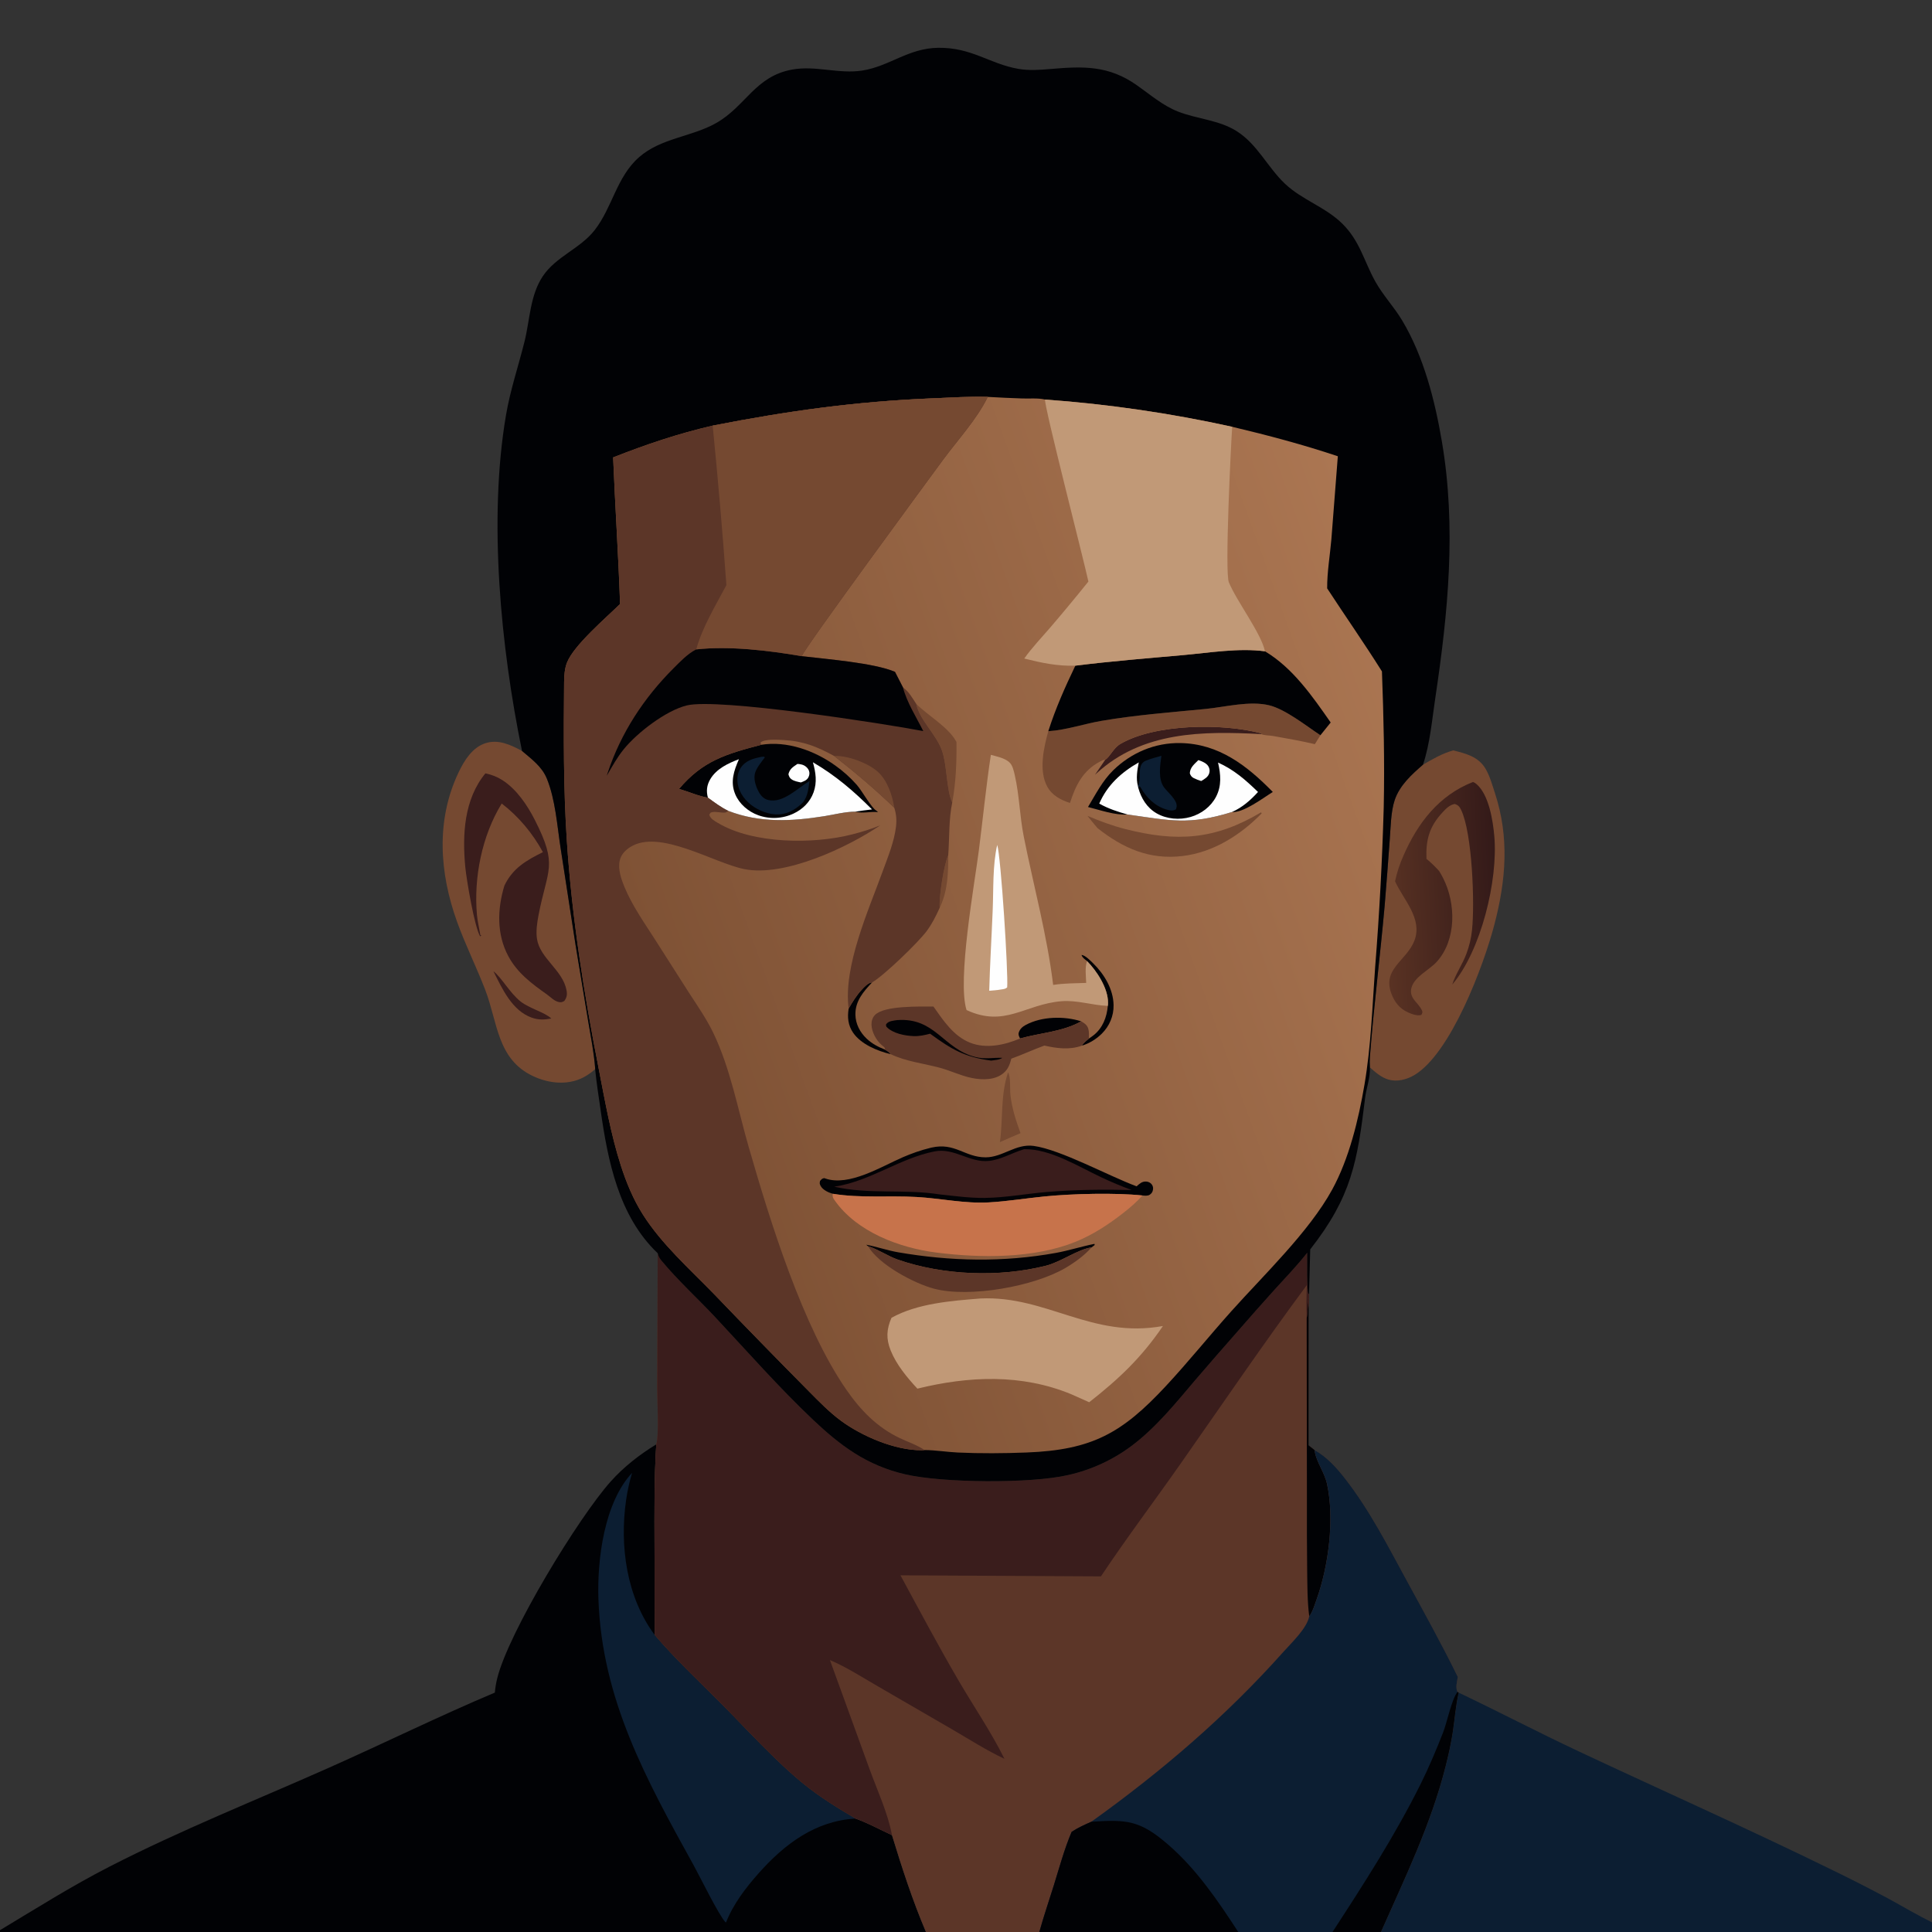 <?xml version="1.0" encoding="utf-8" ?>
<svg xmlns="http://www.w3.org/2000/svg" xmlns:xlink="http://www.w3.org/1999/xlink" width="1024" height="1024">
	<rect width="100%" height="100%" fill="#333333" stroke="none"/>
	<path fill="#754931" d="M770.24 397.727C776.961 399.417 783.448 400.964 787.288 407.324C789.584 411.127 790.902 415.965 792.294 420.187C800.085 443.813 798.208 466.556 792.025 490.165C786.286 512.082 768.864 558.441 749.556 569.859C745.598 572.2 740.5 573.509 735.974 572.213C732.12 571.108 729.041 568.341 726.065 565.775Q725.868 562.802 726.094 559.831C728.159 533.158 731.54 506.563 733.908 479.912Q735.34 462.544 736.582 445.161C737.106 438.588 737.132 430.265 739.228 424.032C741.846 416.251 748.209 410.503 754.217 405.293C759.499 402.237 764.316 399.383 770.24 397.727Z"/>
	<defs>
		<linearGradient id="gradient_0" gradientUnits="userSpaceOnUse" x1="792.575" y1="474.901" x2="734.767" y2="477.755">
			<stop offset="0" stop-color="#341A19"/>
			<stop offset="1" stop-color="#593223"/>
		</linearGradient>
	</defs>
	<path fill="url(#gradient_0)" d="M780.685 414.484C781.382 414.677 782.131 415.189 782.677 415.669C789.208 421.404 791.309 435.072 792.018 443.235C794.041 466.528 785.062 503.715 769.717 521.854C771.448 516.315 775.118 511.168 777.186 505.619Q778.346 502.571 779.101 499.398Q779.856 496.225 780.194 492.981C781.713 478.71 780.327 441.429 774.393 429.205C773.57 427.509 772.856 426.701 771.06 426.108C768.222 426.638 766.382 428.625 764.49 430.664C757.556 438.136 755.645 445.192 756.058 455.196C758.51 457.219 760.649 459.325 762.783 461.68Q763.906 463.495 764.87 465.399C771.695 478.756 772.036 498.056 761.546 509.727C757.609 514.108 749.744 517.592 748.133 523.422C746.563 529.099 751.704 531.244 753.655 535.526C754.157 536.628 753.815 536.908 753.352 537.938C751.495 538.396 749.704 537.93 747.943 537.284C743.139 535.52 740.098 532.69 737.999 527.988C731.598 513.64 745.603 509.527 749.742 498.337C754.019 486.77 743.831 476.88 739.399 467.106Q740.153 463.598 741.272 460.188Q742.39 456.778 743.86 453.505C751.468 436.119 762.676 421.524 780.685 414.484Z"/>
	<path fill="#754931" d="M315.443 566.679C312.867 569.001 309.819 570.998 306.569 572.213C298.752 575.134 289.904 573.844 282.487 570.348C263.441 561.373 263.816 541.908 257.215 524.726C252.523 512.515 246.636 500.765 242.212 488.45C232.905 462.542 230.971 434.692 243.091 409.306C246.067 403.073 250.331 396.179 257.257 393.922C264.146 391.676 270.712 394.793 276.674 398.007C281.753 402.356 287.239 406.273 289.858 412.714C294.369 423.807 295.291 437.518 297.103 449.314L305.05 500.82L311.683 540.865C313.066 549.146 314.794 557.702 315.432 566.067C315.448 566.27 315.439 566.475 315.443 566.679Z"/>
	<path fill="#3A1D1C" d="M261.53 514.784C265.686 517.92 270.239 526.281 275.849 530.766C280.5 534.485 288.815 536.548 292.202 539.833C288.486 540.523 285.478 540.659 281.866 539.384C271.383 535.684 266.153 523.987 261.53 514.784Z"/>
	<path fill="#3A1D1C" d="M257.272 409.895C260.594 410.581 263.534 411.723 266.385 413.565C273.838 418.378 279.48 426.748 283.436 434.522C295.914 459.036 290.213 460.266 285.447 484.982C284.675 488.99 283.98 493.652 284.626 497.722C286.268 508.062 298.275 514.145 300.278 524.906C300.702 527.18 300.435 528.68 299.078 530.558C297.913 531.187 297.311 531.396 295.982 531.062C293.63 530.472 291.817 528.446 289.892 527.079C281.813 521.346 274.235 515.75 269.429 506.808C263.161 495.145 263.591 481.738 267.347 469.378C271.804 460.133 278.912 456.035 287.752 451.661C282.418 441.781 274.824 432.685 265.917 425.886C255.463 442.901 251.025 465.091 252.79 484.886C253.109 488.458 254.018 492.022 254.583 495.571L255.206 495.81L254.654 496.045L254.589 496.444C251.559 491.883 247.219 465.977 246.61 459.522C244.997 442.415 245.937 423.667 257.272 409.895Z"/>
	<path fill="#0C1E32" d="M773.122 897.135C794.323 907.216 815.118 918.103 836.38 928.089C881.204 949.14 926.453 969.24 970.925 991.039Q985.987 998.346 1000.75 1006.24C1008.51 1010.44 1016.08 1015 1024 1018.9L1024 1024L731.912 1024C744.779 994.941 758.492 966.807 766.283 935.774C767.79 929.774 769.157 923.627 770.063 917.505C771.045 910.87 771.53 904.116 773.021 897.567L773.122 897.135Z"/>
	<path fill="#010205" d="M262.282 897.109C262.486 894.594 262.925 892.028 263.529 889.579C269.567 865.085 306.676 804.233 323.681 785.225C330.648 777.437 338.944 770.977 347.835 765.542C346.71 783.667 346.865 801.755 346.918 819.906L347.009 866.572C357.75 879.173 370.216 890.859 381.91 902.597C395.545 916.285 411.2 933.607 426.074 945.631C434.431 952.387 444.193 958.491 453.484 963.875C460.489 966.395 466.114 969.603 472.761 972.645C478.066 990 483.67 1007.29 490.782 1024L383.512 1024L326.307 1024L303.46 1024L0 1024L0 1023.03C19.201 1011.49 37.905 999.678 57.883 989.43C95.833 969.964 135.505 954.207 174.442 936.887C203.831 923.814 232.629 909.617 262.282 897.109Z"/>
	<path fill="#0C1E32" d="M384.842 1018.89L384.508 1018.82C380.856 1014.89 371.049 994.793 367.679 988.695C342.549 943.232 319.016 900.768 317.178 847.522C316.459 826.697 320.22 796.44 335.028 780.632Q332.909 787.714 331.848 795.03C328.333 819.372 332.064 846.52 347.009 866.572C357.75 879.173 370.216 890.859 381.91 902.597C395.545 916.285 411.2 933.607 426.074 945.631C434.431 952.387 444.193 958.491 453.484 963.875C432.212 965.048 415.875 977.351 402.16 992.79C395.327 1000.48 388.597 1009.23 384.842 1018.89Z"/>
	<path fill="#5C3628" d="M348.589 664.235C348.987 665.98 349.581 666.93 350.721 668.304C359.389 678.756 369.705 688.089 378.983 698.015C396.07 716.294 412.922 735.48 431.097 752.666C437.803 759.007 445.023 765.223 452.838 770.142Q455.923 772.112 459.166 773.81Q462.409 775.508 465.785 776.922Q469.162 778.336 472.647 779.456Q476.132 780.576 479.7 781.393C499.396 786.024 546.228 786.395 566.003 781.829Q568.339 781.311 570.643 780.667Q572.947 780.023 575.213 779.255Q577.479 778.487 579.7 777.598Q581.921 776.709 584.091 775.701Q586.261 774.693 588.373 773.568Q590.485 772.444 592.533 771.208Q594.581 769.971 596.559 768.625Q598.538 767.28 600.44 765.829C613.309 755.978 623.349 743.4 633.779 731.145Q644.542 718.605 655.473 706.211Q665.227 694.99 675.179 683.943C681.143 677.373 687.361 670.935 692.856 663.959C692.892 666.878 692.534 684.444 693.565 685.766L693.834 685.774C693.804 688.17 693.913 690.659 693.618 693.036L693.589 766.037L696.731 768.544C703.308 772.286 708.346 777.833 712.96 783.756C725.896 800.365 735.637 819.438 745.673 837.865C754.866 854.744 764.221 871.545 772.671 888.813C772.282 891.265 771.34 894.447 772.487 896.756L773.122 897.135L773.021 897.567C771.53 904.116 771.045 910.87 770.063 917.505C769.157 923.627 767.79 929.774 766.283 935.774C758.492 966.807 744.779 994.941 731.912 1024L706.252 1024L656.315 1024L550.871 1024L490.782 1024C483.67 1007.29 478.066 990 472.761 972.645C466.114 969.603 460.489 966.395 453.484 963.875C444.193 958.491 434.431 952.387 426.074 945.631C411.2 933.607 395.545 916.285 381.91 902.597C370.216 890.859 357.75 879.173 347.009 866.572L346.918 819.906C346.865 801.755 346.71 783.667 347.835 765.542C349.412 759.781 348.313 742.934 348.327 735.968L348.589 664.235Z"/>
	<path fill="#010205" d="M692.57 698.703C693.206 695.303 693.05 691.641 693.25 688.19L693.445 688.509C693.202 690.051 693.455 691.493 693.618 693.036L693.589 766.037L696.731 768.544C696.777 768.836 696.818 769.129 696.869 769.42C697.878 775.126 702.055 780.543 703.338 786.431C707.401 805.075 704.2 829.954 697.816 847.799C696.899 850.361 695.938 853.554 694.49 855.862C694.313 856.142 694.109 856.404 693.918 856.675C692.881 848.608 692.937 840.221 692.822 832.094Q692.612 813.347 692.689 794.6L692.57 698.703Z"/>
	<path fill="#0C1E32" d="M696.731 768.544C703.308 772.286 708.346 777.833 712.96 783.756C725.896 800.365 735.637 819.438 745.673 837.865C754.866 854.744 764.221 871.545 772.671 888.813C772.282 891.265 771.34 894.447 772.487 896.756L773.122 897.135L773.021 897.567C771.53 904.116 771.045 910.87 770.063 917.505C769.157 923.627 767.79 929.774 766.283 935.774C758.492 966.807 744.779 994.941 731.912 1024L706.252 1024L656.315 1024L550.871 1024C553.185 1015.6 556.048 1007.36 558.625 999.033C561.539 989.624 564.151 980.007 567.986 970.925C571.289 968.741 574.807 967.156 578.422 965.563C615.522 939.018 649.78 909.688 680.168 875.59C684.421 870.817 692.747 863.004 693.918 856.675C694.109 856.404 694.313 856.142 694.49 855.862C695.938 853.554 696.899 850.361 697.816 847.799C704.2 829.954 707.401 805.075 703.338 786.431C702.055 780.543 697.878 775.126 696.869 769.42C696.818 769.129 696.777 768.836 696.731 768.544Z"/>
	<path fill="#010205" d="M772.487 896.756L773.122 897.135L773.021 897.567C771.53 904.116 771.045 910.87 770.063 917.505C769.157 923.627 767.79 929.774 766.283 935.774C758.492 966.807 744.779 994.941 731.912 1024L706.252 1024C722.894 998.421 739.37 972.89 752.982 945.535C757.358 936.742 761.269 927.427 764.858 918.276C766.976 912.875 769.352 900.78 772.487 896.756Z"/>
	<path fill="#010205" d="M578.422 965.563C597.352 964.278 604.323 964.851 619.125 977.669C634.312 990.821 645.416 1007.32 656.315 1024L550.871 1024C553.185 1015.6 556.048 1007.36 558.625 999.033C561.539 989.624 564.151 980.007 567.986 970.925C571.289 968.741 574.807 967.156 578.422 965.563Z"/>
	<path fill="#3A1D1C" d="M348.589 664.235C348.987 665.98 349.581 666.93 350.721 668.304C359.389 678.756 369.705 688.089 378.983 698.015C396.07 716.294 412.922 735.48 431.097 752.666C437.803 759.007 445.023 765.223 452.838 770.142Q455.923 772.112 459.166 773.81Q462.409 775.508 465.785 776.922Q469.162 778.336 472.647 779.456Q476.132 780.576 479.7 781.393C499.396 786.024 546.228 786.395 566.003 781.829Q568.339 781.311 570.643 780.667Q572.947 780.023 575.213 779.255Q577.479 778.487 579.7 777.598Q581.921 776.709 584.091 775.701Q586.261 774.693 588.373 773.568Q590.485 772.444 592.533 771.208Q594.581 769.971 596.559 768.625Q598.538 767.28 600.44 765.829C613.309 755.978 623.349 743.4 633.779 731.145Q644.542 718.605 655.473 706.211Q665.227 694.99 675.179 683.943C681.143 677.373 687.361 670.935 692.856 663.959C692.892 666.878 692.534 684.444 693.565 685.766L693.834 685.774C693.804 688.17 693.913 690.659 693.618 693.036C693.455 691.493 693.202 690.051 693.445 688.509L693.25 688.19C693.05 691.641 693.206 695.303 692.57 698.703C692.265 692.858 692.511 686.991 692.639 681.142C669.608 712.198 647.829 744.266 625.639 775.926C611.672 795.852 597.006 815.248 583.517 835.51L477.256 834.945C487.439 853.73 497.423 872.527 508.21 890.984C516.205 904.663 525.364 918.028 532.382 932.215C522.969 927.779 514.074 922.101 505.092 916.854L464.845 893.521C456.692 888.801 448.557 883.549 439.87 879.86L461.088 938.227C465.132 949.293 470.621 961.084 472.761 972.645C466.114 969.603 460.489 966.395 453.484 963.875C444.193 958.491 434.431 952.387 426.074 945.631C411.2 933.607 395.545 916.285 381.91 902.597C370.216 890.859 357.75 879.173 347.009 866.572L346.918 819.906C346.865 801.755 346.71 783.667 347.835 765.542C349.412 759.781 348.313 742.934 348.327 735.968L348.589 664.235Z"/>
	<path fill="#010205" d="M276.674 398.007C265.412 343.181 258.764 275.279 268.188 220.017C270.456 206.716 274.75 194.078 278.005 181.032C280.869 169.553 280.9 156.55 287.697 146.404C294.722 135.919 307.466 131.825 315.14 122.023C324.599 109.94 326.77 93.818 338.709 83.325C350.361 73.084 366.547 72.619 379.644 65.174C395.327 56.259 400.177 40.457 419.859 36.87C432.366 34.591 444.651 39.366 457.105 37.38C471.579 35.073 481.45 25.516 497.306 25.333C515.14 25.126 524.328 33.78 539.629 36.477C545.375 37.49 551.086 37.06 556.856 36.563C574.313 35.059 587.617 34.661 602.547 45.163C609.677 50.178 616.262 55.967 624.484 59.173C634.634 63.131 646.074 63.578 655.463 69.513C666.458 76.464 671.833 88.665 681.066 97.396C690.141 105.977 702.558 109.733 711.486 118.583C720.781 127.797 722.864 138.187 728.84 149.024C732.883 156.356 738.819 162.582 743.146 169.794C754.607 188.89 760.536 212.238 764.236 234.057C771.964 279.624 767.525 324.649 760.733 370C759.018 381.445 757.925 394.314 754.217 405.293C748.209 410.503 741.846 416.251 739.228 424.032C737.132 430.265 737.106 438.588 736.582 445.161Q735.341 462.544 733.908 479.912C731.54 506.563 728.159 533.158 726.094 559.831Q725.868 562.802 726.065 565.775C726.365 571.121 724.181 576.647 723.53 581.982C719.414 615.73 716.404 634.183 694.443 662.201L693.834 685.774L693.565 685.766C692.534 684.444 692.892 666.878 692.856 663.959C687.361 670.935 681.143 677.373 675.179 683.943Q665.227 694.99 655.473 706.211Q644.542 718.606 633.779 731.145C623.349 743.4 613.309 755.978 600.44 765.829Q598.538 767.28 596.559 768.625Q594.581 769.971 592.533 771.208Q590.485 772.444 588.373 773.568Q586.261 774.693 584.091 775.701Q581.921 776.709 579.7 777.598Q577.479 778.487 575.213 779.255Q572.947 780.023 570.643 780.667Q568.339 781.311 566.003 781.829C546.228 786.395 499.396 786.024 479.7 781.393Q476.132 780.576 472.647 779.456Q469.162 778.336 465.785 776.922Q462.409 775.508 459.166 773.81Q455.923 772.112 452.838 770.142C445.023 765.223 437.803 759.007 431.097 752.666C412.922 735.48 396.07 716.294 378.983 698.015C369.705 688.089 359.389 678.756 350.721 668.304C349.581 666.93 348.987 665.98 348.589 664.235C327.938 644.638 322.152 615.252 318.318 588.265C317.3 581.097 316.131 573.885 315.443 566.679C315.439 566.475 315.448 566.27 315.432 566.067C314.794 557.702 313.066 549.146 311.683 540.865L305.05 500.82L297.103 449.314C295.291 437.518 294.369 423.807 289.858 412.714C287.239 406.273 281.753 402.356 276.674 398.007Z"/>
	<defs>
		<linearGradient id="gradient_1" gradientUnits="userSpaceOnUse" x1="362.263" y1="555.135" x2="767.702" y2="408.83">
			<stop offset="0" stop-color="#7F5235"/>
			<stop offset="1" stop-color="#AB7652"/>
		</linearGradient>
	</defs>
	<path fill="url(#gradient_1)" d="M377.73 225.594C417.433 217.817 453.542 212.794 494.083 211.136C503.849 210.736 513.773 210.075 523.545 210.362Q532.715 210.889 541.895 211.198C545.563 211.312 550.363 210.896 553.911 211.765Q578.936 213.571 603.765 217.187Q628.593 220.804 653.094 226.212C672.006 230.708 690.628 235.65 709.077 241.818L705.653 285.872C704.907 294.445 703.374 303.248 703.42 311.849C713.015 326.543 723.133 341.006 732.457 355.863C733.354 379.864 733.916 403.747 733.405 427.772Q732.225 470.363 728.839 512.835C727.357 533.437 726.672 554.486 723.203 574.854C720.048 593.379 715.095 614.071 706.03 630.6C693.796 652.909 669.768 675.815 652.425 695.202C640.822 708.172 629.88 721.789 618.037 734.533C594.773 759.568 578.905 768.516 544.11 769.854C532.134 770.315 519.643 770.422 507.673 769.869C501.844 769.599 495.831 768.582 490.038 768.559C489.305 768.631 489.265 768.648 488.403 768.653C474.421 768.744 456.835 761.224 445.688 752.996C439.57 748.479 434.084 742.845 428.745 737.446Q403.442 711.921 378.55 685.995C365.59 672.66 350.678 659.427 340.705 643.671C335.649 635.681 331.995 626.854 329.1 617.87C323.697 601.107 320.686 583.571 317.3 566.315C309.471 526.41 303.129 486.261 300.442 445.642C298.599 417.782 298.731 389.604 298.98 361.689C299.011 358.186 299.237 354.424 300.539 351.14C304.181 341.952 321.147 327.489 328.648 320.133C327.77 294.219 326.018 268.347 324.974 242.439C342.384 235.575 359.482 229.805 377.73 225.594Z"/>
	<path fill="#754931" d="M498.062 481.135C497.63 475.361 500.236 458.54 502.587 453.271C502.642 462.207 502.319 471.675 498.595 479.955L498.267 480.695C498.201 480.843 498.13 480.988 498.062 481.135Z"/>
	<path fill="#010205" d="M449.812 534.553C451.784 531.07 453.932 527.635 456.647 524.674C457.983 523.218 460.143 520.783 462.241 520.703C457.616 525.563 453.274 530.606 453.383 537.756C453.459 542.706 455.823 547.204 459.39 550.551C462.179 553.169 465.369 554.862 468.905 556.246C470.24 556.979 471.151 557.553 472.137 558.762C465.09 557.038 456.437 553.556 452.174 547.378C449.486 543.483 449.043 539.129 449.812 534.553Z"/>
	<path fill="#010205" d="M576.159 509.397C574.923 508.346 573.776 507.719 573.225 506.174C575.034 506.139 578.027 509.25 579.355 510.545C585.259 516.307 590.035 524.201 590.218 532.64C590.345 538.463 588.046 543.863 583.905 547.937C581.018 550.778 577.326 553.039 573.452 554.219C574.318 552.664 575.796 551.599 577.133 550.462C577.992 549.89 578.854 549.312 579.661 548.669C584.474 544.834 586.641 539.103 587.163 533.143C587.246 532.362 587.251 532.46 587.266 531.55C587.391 523.908 581.339 514.594 576.159 509.397Z"/>
	<path fill="#010205" d="M540.665 550.414C540.154 549.387 539.609 548.476 539.965 547.296C540.548 545.367 541.975 544.145 543.691 543.223C552.178 538.662 564.056 538.454 573.065 541.321C563.329 546.866 551.32 547.428 540.665 550.414Z"/>
	<path fill="#754931" d="M534.277 568.391C535.799 570.724 535.207 577.04 535.529 580.139C536.27 587.276 538.478 593.903 540.898 600.606L535.878 602.738L529.967 605.355C531.706 592.837 530.202 580.664 534.277 568.391Z"/>
	<path fill="#754931" d="M485.647 373.116C491.955 379.324 502.304 385.212 506.547 392.571L506.941 393.241C507.094 404.109 506.66 414.598 504.712 425.328C501.536 418.623 502.098 405.912 499.263 397.816C496.229 389.151 487.375 381.631 485.647 373.116Z"/>
	<path fill="#3A1D1C" d="M585.81 402.669C588.416 401.03 590.08 396.478 593.856 394.281C612.252 383.579 648.034 383.216 668.539 388.691L668.389 389.091C637.334 387.432 605.447 387.609 581.086 409.978L580.364 410.652L585.81 402.669Z"/>
	<path fill="#010205" d="M460.068 660.515L459.123 659.731C464.798 660.792 470.264 662.735 476.008 663.731C503.759 668.545 531.904 669.126 559.687 664.058C566.599 662.798 573.232 660.64 580.088 659.273L580.207 659.878L578.544 661.165C571.522 662.045 562.291 668.854 554.433 670.845C529.645 677.124 500.069 675.99 475.92 667.646C470.617 665.814 465.978 662.443 460.632 660.691C460.445 660.629 460.256 660.574 460.068 660.515Z"/>
	<path fill="#754931" d="M668.401 430.549L668.705 431.115C657.491 442.655 642.948 451.781 626.791 453.711C609.23 455.809 595.301 449.624 581.725 438.939Q578.992 435.735 576.383 432.429C582.911 435.175 589.424 437.625 596.3 439.384C623.722 446.396 643.953 445.113 668.401 430.549Z"/>
	<path fill="#5C3628" d="M460.068 660.515C460.256 660.574 460.445 660.629 460.632 660.691C465.978 662.443 470.617 665.814 475.92 667.646C500.069 675.99 529.645 677.124 554.433 670.845C562.291 668.854 571.522 662.045 578.544 661.165C574.666 665.493 569.649 669.147 564.652 672.077C548.02 681.829 513.859 687.969 495.118 683.048C484.472 680.253 465.781 670.261 460.068 660.515Z"/>
	<path fill="#5C3628" d="M468.905 556.246L469.098 555.87C468.7 555.041 468.895 555.193 468.328 554.715C468.007 554.444 467.667 554.195 467.348 553.922C464.454 551.448 462.037 547.035 461.909 543.177C461.845 541.26 462.399 539.361 463.745 537.962C468.624 532.892 487.557 533.528 494.734 533.479C499.952 540.85 505.319 549.083 514.037 552.598C522.596 556.05 532.458 553.913 540.665 550.414C551.32 547.428 563.329 546.866 573.065 541.321C574.835 542.383 576.277 543.297 576.852 545.39C577.29 546.985 577.164 548.819 577.133 550.462C575.796 551.599 574.318 552.664 573.452 554.219C566.864 556.576 560.204 555.671 553.53 554.176C547.622 556.33 541.897 558.998 535.991 561.125C535.099 564.867 533.846 567.669 530.464 569.792C525.551 572.875 518.424 572.303 513.023 570.874C508.103 569.573 503.441 567.424 498.538 566.063C489.76 563.626 480.428 562.707 472.137 558.762C471.151 557.553 470.24 556.979 468.905 556.246Z"/>
	<path fill="#010205" d="M475.537 540.667C495.883 539.197 499.871 556.057 517.198 560.293C522.173 561.509 526.353 560.479 531.259 560.68C529.63 561.798 527.243 561.848 525.32 562.142C511.184 560.256 504.347 556.187 492.977 547.889C490.084 548.644 487.311 549.259 484.302 549.154C479.59 548.99 473.151 547.752 469.805 544.186C469.678 543.613 469.404 543.236 469.79 542.72C471.006 541.095 473.701 540.94 475.537 540.667Z"/>
	<path fill="#754931" d="M555.627 387.534C555.771 387.526 555.914 387.521 556.058 387.511C565.218 386.892 574.691 383.635 583.785 382.078C602.242 378.917 620.421 377.594 638.993 375.758C649.566 374.713 662.394 371.295 672.79 373.853C681.329 375.953 692.454 384.821 699.843 389.697L696.896 394.418C689.614 392.698 682.162 391.424 674.797 390.096C672.732 389.724 670.294 389.887 668.389 389.091L668.539 388.691C648.034 383.216 612.252 383.579 593.856 394.281C590.08 396.478 588.416 401.03 585.81 402.669C584.704 402.759 584.085 403.085 583.109 403.596C573.982 408.371 570.104 416.208 567.107 425.59C562.223 424.003 557.697 421.655 555.115 417.002C550.419 408.54 553.21 396.281 555.627 387.534Z"/>
	<path fill="#010205" d="M576.659 427.731C580.67 421.081 584.365 413.807 589.967 408.327C599.55 398.951 612.084 393.621 625.543 393.833C645.995 394.153 660.906 405.778 674.613 419.762C669.658 422.806 658.989 430.953 652.992 430.38C629.951 437.526 620.137 434.855 597.62 431.701C590.98 432.187 583.075 429.319 576.659 427.731Z"/>
	<path fill="#FEFEFE" d="M635.166 402.865C636.898 403.41 639.356 404.419 640.368 406.026C641.074 407.148 641.323 408.374 640.967 409.673C640.363 411.873 638.47 412.875 636.657 413.958C635.336 413.537 633.958 413.047 632.722 412.418C631.59 411.842 631.05 411.073 630.634 409.89C630.737 406.709 633.086 404.977 635.166 402.865Z"/>
	<path fill="#0C1E32" d="M603.114 416.621C603.204 416.42 603.301 416.221 603.385 416.017C605.062 411.936 602.387 405.253 607.272 403.198C609.899 402.093 612.834 401.386 615.572 400.591C614.872 405.809 613.67 413.01 617.083 417.477C618.998 419.985 623.867 423.943 623.659 427.321C623.623 427.903 623.428 428.436 623.258 428.985C621.591 429.897 620.147 429.607 618.361 429.096C612.149 427.32 607.434 422.581 604.376 417.069L603.651 416.729L603.3 417.526L603.114 416.621Z"/>
	<path fill="#FEFEFE" d="M645.589 404.171C654.047 407.973 660.16 413.353 666.774 419.76C662.842 424.108 658.413 427.992 652.992 430.38C629.951 437.526 620.137 434.855 597.62 431.701C592.303 430.203 587.462 428.628 582.624 425.928C586.93 416.029 594.346 409.359 603.569 404.084C602.788 408.223 602.011 412.48 603.114 416.621L603.3 417.526C604.855 423.097 607.858 428.1 612.99 431.061C618.358 434.157 625.152 434.712 631.063 433.004C636.716 431.37 641.759 427.585 644.508 422.332C647.609 416.404 647 410.418 645.589 404.171Z"/>
	<path fill="#010205" d="M403.39 394.774C417.023 392.525 431.699 397.831 442.692 405.731Q445.827 407.954 448.688 410.522Q451.548 413.089 454.095 415.968C456.972 419.243 461.892 428.267 464.457 429.632C464.656 429.738 465.239 430.348 465.415 430.526C465.343 430.495 465.278 430.442 465.2 430.434C461.25 430.016 457.331 431.314 453.32 430.195C448.098 430.188 442.074 431.767 436.903 432.588C419.406 435.366 402.827 436.24 386 429.78C382.138 427.962 378.657 425.284 375.201 422.803C370.118 421.939 364.912 419.559 359.904 418.152C372.461 403.199 385.102 399.566 403.39 394.774Z"/>
	<path fill="#FEFEFE" d="M422.671 404.894C423.482 404.932 424.183 405.033 424.974 405.239C426.587 405.661 428.149 406.895 428.76 408.469C429.232 409.686 429.032 411.018 428.394 412.137C427.541 413.635 426.002 414.125 424.484 414.71C422.935 414.389 421.035 414.048 419.696 413.159C418.537 412.391 418.254 411.659 417.882 410.38C418.557 407.472 420.312 406.508 422.671 404.894Z"/>
	<path fill="#0C1E32" d="M403.782 401.103L405.065 401.061L405.333 401.481C403.667 403.718 401.215 406.691 400.303 409.335C399.193 412.554 400.525 416.755 402.083 419.597C403.269 421.759 404.776 423.44 407.253 424.035C414.974 425.892 422.945 417.58 429.063 413.955C428.426 418.089 428.254 421.734 425.655 425.203C423.208 427.698 420.146 429.835 416.798 430.905C411.577 432.572 406.155 431.29 401.433 428.768C396.726 426.253 392.732 422.052 391.315 416.817C390.431 413.555 390.653 409.975 392.524 407.086C395.171 403.002 399.329 401.992 403.782 401.103Z"/>
	<path fill="#FEFEFE" d="M375.201 422.803C374.264 419.262 374.579 416.189 376.464 412.985C379.7 407.486 385.902 404.541 391.647 402.397C388.983 408.486 386.951 414.397 389.678 420.93C391.866 426.175 396.61 430.161 401.88 432.09Q402.447 432.293 403.023 432.467Q403.599 432.642 404.183 432.789Q404.766 432.935 405.357 433.053Q405.947 433.17 406.542 433.259Q407.138 433.348 407.737 433.407Q408.336 433.466 408.937 433.496Q409.538 433.526 410.14 433.527Q410.742 433.527 411.343 433.499Q411.945 433.47 412.544 433.411Q413.143 433.353 413.738 433.266Q414.334 433.178 414.924 433.062Q415.515 432.945 416.099 432.8Q416.683 432.654 417.259 432.481Q417.836 432.307 418.403 432.105Q418.97 431.904 419.527 431.674Q420.083 431.445 420.628 431.189C425.492 428.904 429.377 425.045 431.21 419.947C433.146 414.56 432.36 409.358 430.856 404.021C442.85 411.028 452.407 419.204 462.173 429C459.227 429.381 456.249 429.7 453.32 430.195C448.098 430.188 442.074 431.767 436.903 432.588C419.406 435.366 402.827 436.24 386 429.78C382.138 427.962 378.657 425.284 375.201 422.803Z"/>
	<path fill="#010205" d="M441.356 632.719C439.142 632.091 436.159 630.739 434.986 628.604C434.353 627.452 434.391 627.109 434.645 625.907C435.538 624.984 435.556 624.688 436.862 624.419L437.44 624.626C450.003 629.011 467.161 618.282 478.453 613.39C483.133 611.362 488.089 609.607 493.047 608.403L493.683 608.253C506.171 605.39 511.313 613.38 522.354 613.409C531.436 613.433 538.381 606.049 547.868 607.358C562.188 609.335 587.442 623.216 602.425 628.773C603.962 627.421 605.247 626.141 607.446 626.237C608.624 626.288 609.784 626.828 610.486 627.796C611.266 628.87 611.325 630.018 610.939 631.245C610.67 632.102 610.128 632.737 609.369 633.236C608.291 633.945 606.739 633.733 605.521 633.63C591.037 632.104 568.455 632.689 553.832 634.122C543.876 635.098 533.993 636.752 523.994 637.3C511.254 637.998 498.586 635.163 485.898 634.439C471.044 633.592 456.083 635.13 441.356 632.719Z"/>
	<path fill="#3A1D1C" d="M542.876 609.083C556.718 608.894 571.468 618.241 583.739 624.013Q591.622 627.735 599.806 630.737C585.009 630.398 569.557 630.535 554.813 631.78C543.817 632.709 532.786 634.811 521.743 634.924C513.833 635.005 505.851 633.884 497.996 633.058C479.388 630.096 460.796 633.198 442.154 628.965C461.127 626.176 476.74 613.938 495.313 610.269C505.783 608.2 513.95 616.389 524.125 615.308C530.533 614.627 536.16 611.17 542.235 609.277L542.876 609.083Z"/>
	<path fill="#C7734B" d="M441.356 632.719C456.083 635.13 471.044 633.592 485.898 634.439C498.586 635.163 511.254 637.998 523.994 637.3C533.993 636.752 543.876 635.098 553.832 634.122C568.455 632.689 591.037 632.104 605.521 633.63C602.433 637.142 598.936 640.108 595.254 642.981C587.507 649.03 579.22 654.469 570.078 658.168C548.004 667.1 519.747 666.851 496.409 663.902C476.772 661.421 454.139 653.016 442.323 636.125C441.45 634.877 441.141 634.216 441.356 632.719Z"/>
	<path fill="#010205" d="M569.959 352.818C588.927 350.434 607.93 348.927 626.967 347.226C640.922 345.98 656.534 343.322 670.459 345.202C685.253 354.046 695.592 369.033 705.29 382.934L699.843 389.697C692.454 384.821 681.329 375.953 672.79 373.853C662.394 371.295 649.566 374.713 638.993 375.758C620.421 377.594 602.242 378.917 583.785 382.078C574.691 383.635 565.218 386.892 556.058 387.511C555.914 387.521 555.771 387.526 555.627 387.534C559.446 375.512 564.511 364.178 569.959 352.818Z"/>
	<path fill="#C19977" d="M525.176 400.081C528.288 400.937 532.225 401.725 534.752 403.817C536.718 405.444 537.329 408.579 537.877 410.972C540.291 421.531 540.478 432.635 542.597 443.302C547.812 469.555 554.948 495.421 558.196 522.038C563.913 521.11 569.92 521.192 575.705 520.96C575.584 517.476 574.936 512.66 576.159 509.397C581.339 514.594 587.391 523.908 587.266 531.55C587.251 532.46 587.246 532.362 587.163 533.143C578.977 532.849 570.858 529.992 562.643 530.663C543.137 532.256 532.667 544.777 512.291 535.352C507.264 519.594 516.56 468.485 518.856 450.412C520.985 433.658 522.653 416.775 525.176 400.081Z"/>
	<path fill="#FEFEFE" d="M528.539 447.835C530.526 453.931 534.456 515.684 533.82 523.334C532.717 524.292 531.84 524.234 530.418 524.471C528.411 524.836 526.347 524.946 524.316 525.125C524.692 510.829 525.582 496.534 526.157 482.244C526.605 471.115 526.071 458.712 528.539 447.835Z"/>
	<path fill="#C19977" d="M519.795 688.215C554.736 686.646 578.734 709.69 616.384 702.81C605.076 719.49 592.985 730.93 577.29 743.216L567.799 738.978C541.395 728.064 513.458 729.337 486.235 736.009C480.781 730.129 475.111 723.329 472.089 715.808C469.562 709.518 469.868 704.551 472.495 698.468C486.305 690.78 504.272 689.462 519.795 688.215Z"/>
	<path fill="#C19977" d="M553.911 211.765Q578.936 213.571 603.765 217.187Q628.593 220.804 653.094 226.212C652.372 236.633 649.094 303.271 651.325 308.656C655.492 318.714 668.495 335.721 670.459 345.202C656.534 343.322 640.922 345.98 626.967 347.226C607.93 348.927 588.927 350.434 569.959 352.818C560.405 353.135 552.075 351.333 542.876 349.042C546.947 343.281 551.934 338.088 556.538 332.744Q566.898 320.649 576.868 308.231C574.663 297.724 553.11 214.23 553.911 211.765Z"/>
	<path fill="#5C3628" d="M377.73 225.594C417.433 217.817 453.542 212.794 494.083 211.136C503.849 210.736 513.773 210.075 523.545 210.362C517.595 222.467 507.607 233.104 499.646 243.95C492.529 253.645 425.453 344.738 424.964 347.787C438.07 349.353 463.275 351.347 474.358 356.088Q476.512 360.208 478.605 364.359C481.67 366.487 483.624 370.032 485.647 373.116C487.375 381.631 496.229 389.151 499.263 397.816C502.098 405.912 501.536 418.623 504.712 425.328C502.835 434.175 503.258 444.209 502.587 453.271C500.236 458.54 497.63 475.361 498.062 481.135C496.046 485.573 494.01 489.68 491.083 493.591C486.498 499.72 468.537 517.038 462.241 520.703C460.143 520.783 457.983 523.218 456.647 524.674C453.932 527.635 451.784 531.07 449.812 534.553C446.83 512.267 460.333 482.49 467.852 461.782C470.612 454.183 473.939 446.226 474.895 438.157C475.313 434.622 475.067 431.544 473.989 428.139C463.757 418.302 453.301 409.43 442.112 400.684C433.079 395.75 425.789 392.807 415.447 392.238C412.467 392.075 405.289 391.571 403.077 393.541L403.39 394.774C385.102 399.566 372.461 403.199 359.904 418.152C364.912 419.559 370.118 421.939 375.201 422.803C378.657 425.284 382.138 427.962 386 429.78C384.518 431.029 383.651 430.738 381.728 430.578C379.99 430.433 378.203 430.018 376.568 430.776L375.944 431.794C376.503 433.983 378.639 435.053 380.478 436.158C399.126 447.366 431.222 447.54 451.713 442.234C456.747 440.931 461.749 439.431 466.559 437.444C449.02 449.309 415.752 464.877 394.549 460.658C378.163 457.397 349.46 439.121 334.017 448.975C331.299 450.71 329.12 453.002 328.442 456.231C327.487 460.785 329.242 465.929 330.978 470.121C335.025 479.894 341.321 488.833 347.008 497.711L364.936 525.806C369.459 532.807 374.317 539.733 377.959 547.248C387.091 566.094 391.089 588.041 396.864 608.078C408.31 647.785 425.43 703.066 448.532 736.499C456.087 747.433 464.838 756.496 476.918 762.23C481.104 764.216 486.234 765.965 490.038 768.559C489.305 768.631 489.265 768.648 488.403 768.653C474.421 768.744 456.835 761.224 445.688 752.996C439.57 748.479 434.084 742.845 428.745 737.446Q403.442 711.921 378.55 685.995C365.59 672.66 350.678 659.427 340.705 643.671C335.649 635.681 331.995 626.854 329.1 617.87C323.697 601.107 320.686 583.571 317.3 566.315C309.471 526.41 303.129 486.261 300.442 445.642C298.599 417.782 298.731 389.604 298.98 361.689C299.011 358.186 299.237 354.424 300.539 351.14C304.181 341.952 321.147 327.489 328.648 320.133C327.77 294.219 326.018 268.347 324.974 242.439C342.384 235.575 359.482 229.805 377.73 225.594Z"/>
	<path fill="#754931" d="M442.112 400.684C448.942 400.282 459.977 404.366 465.144 408.945C470.267 413.485 473.004 421.511 473.989 428.139C463.757 418.302 453.301 409.43 442.112 400.684Z"/>
	<path fill="#010205" d="M369.02 344.193C386.64 342.265 407.484 344.784 424.964 347.787C438.07 349.353 463.275 351.347 474.358 356.088Q476.512 360.208 478.605 364.359C480.572 372.146 485.751 380.263 489.358 387.493C469.38 383.646 380.495 369.788 363.975 373.896C352.872 376.657 337.766 388.297 330.63 397.074C327.102 401.413 324.404 406.313 321.612 411.14Q321.823 410.413 322.057 409.694C329.09 388.479 341.238 369.939 356.988 354.201C360.588 350.605 364.455 346.514 369.02 344.193Z"/>
	<path fill="#754931" d="M377.73 225.594C417.433 217.817 453.542 212.794 494.083 211.136C503.849 210.736 513.773 210.075 523.545 210.362C517.595 222.467 507.607 233.104 499.646 243.95C492.529 253.645 425.453 344.738 424.964 347.787C407.484 344.784 386.64 342.265 369.02 344.193C372.251 332.379 379.307 320.915 385.005 310.127Q381.942 267.811 377.73 225.594Z"/>
</svg>
